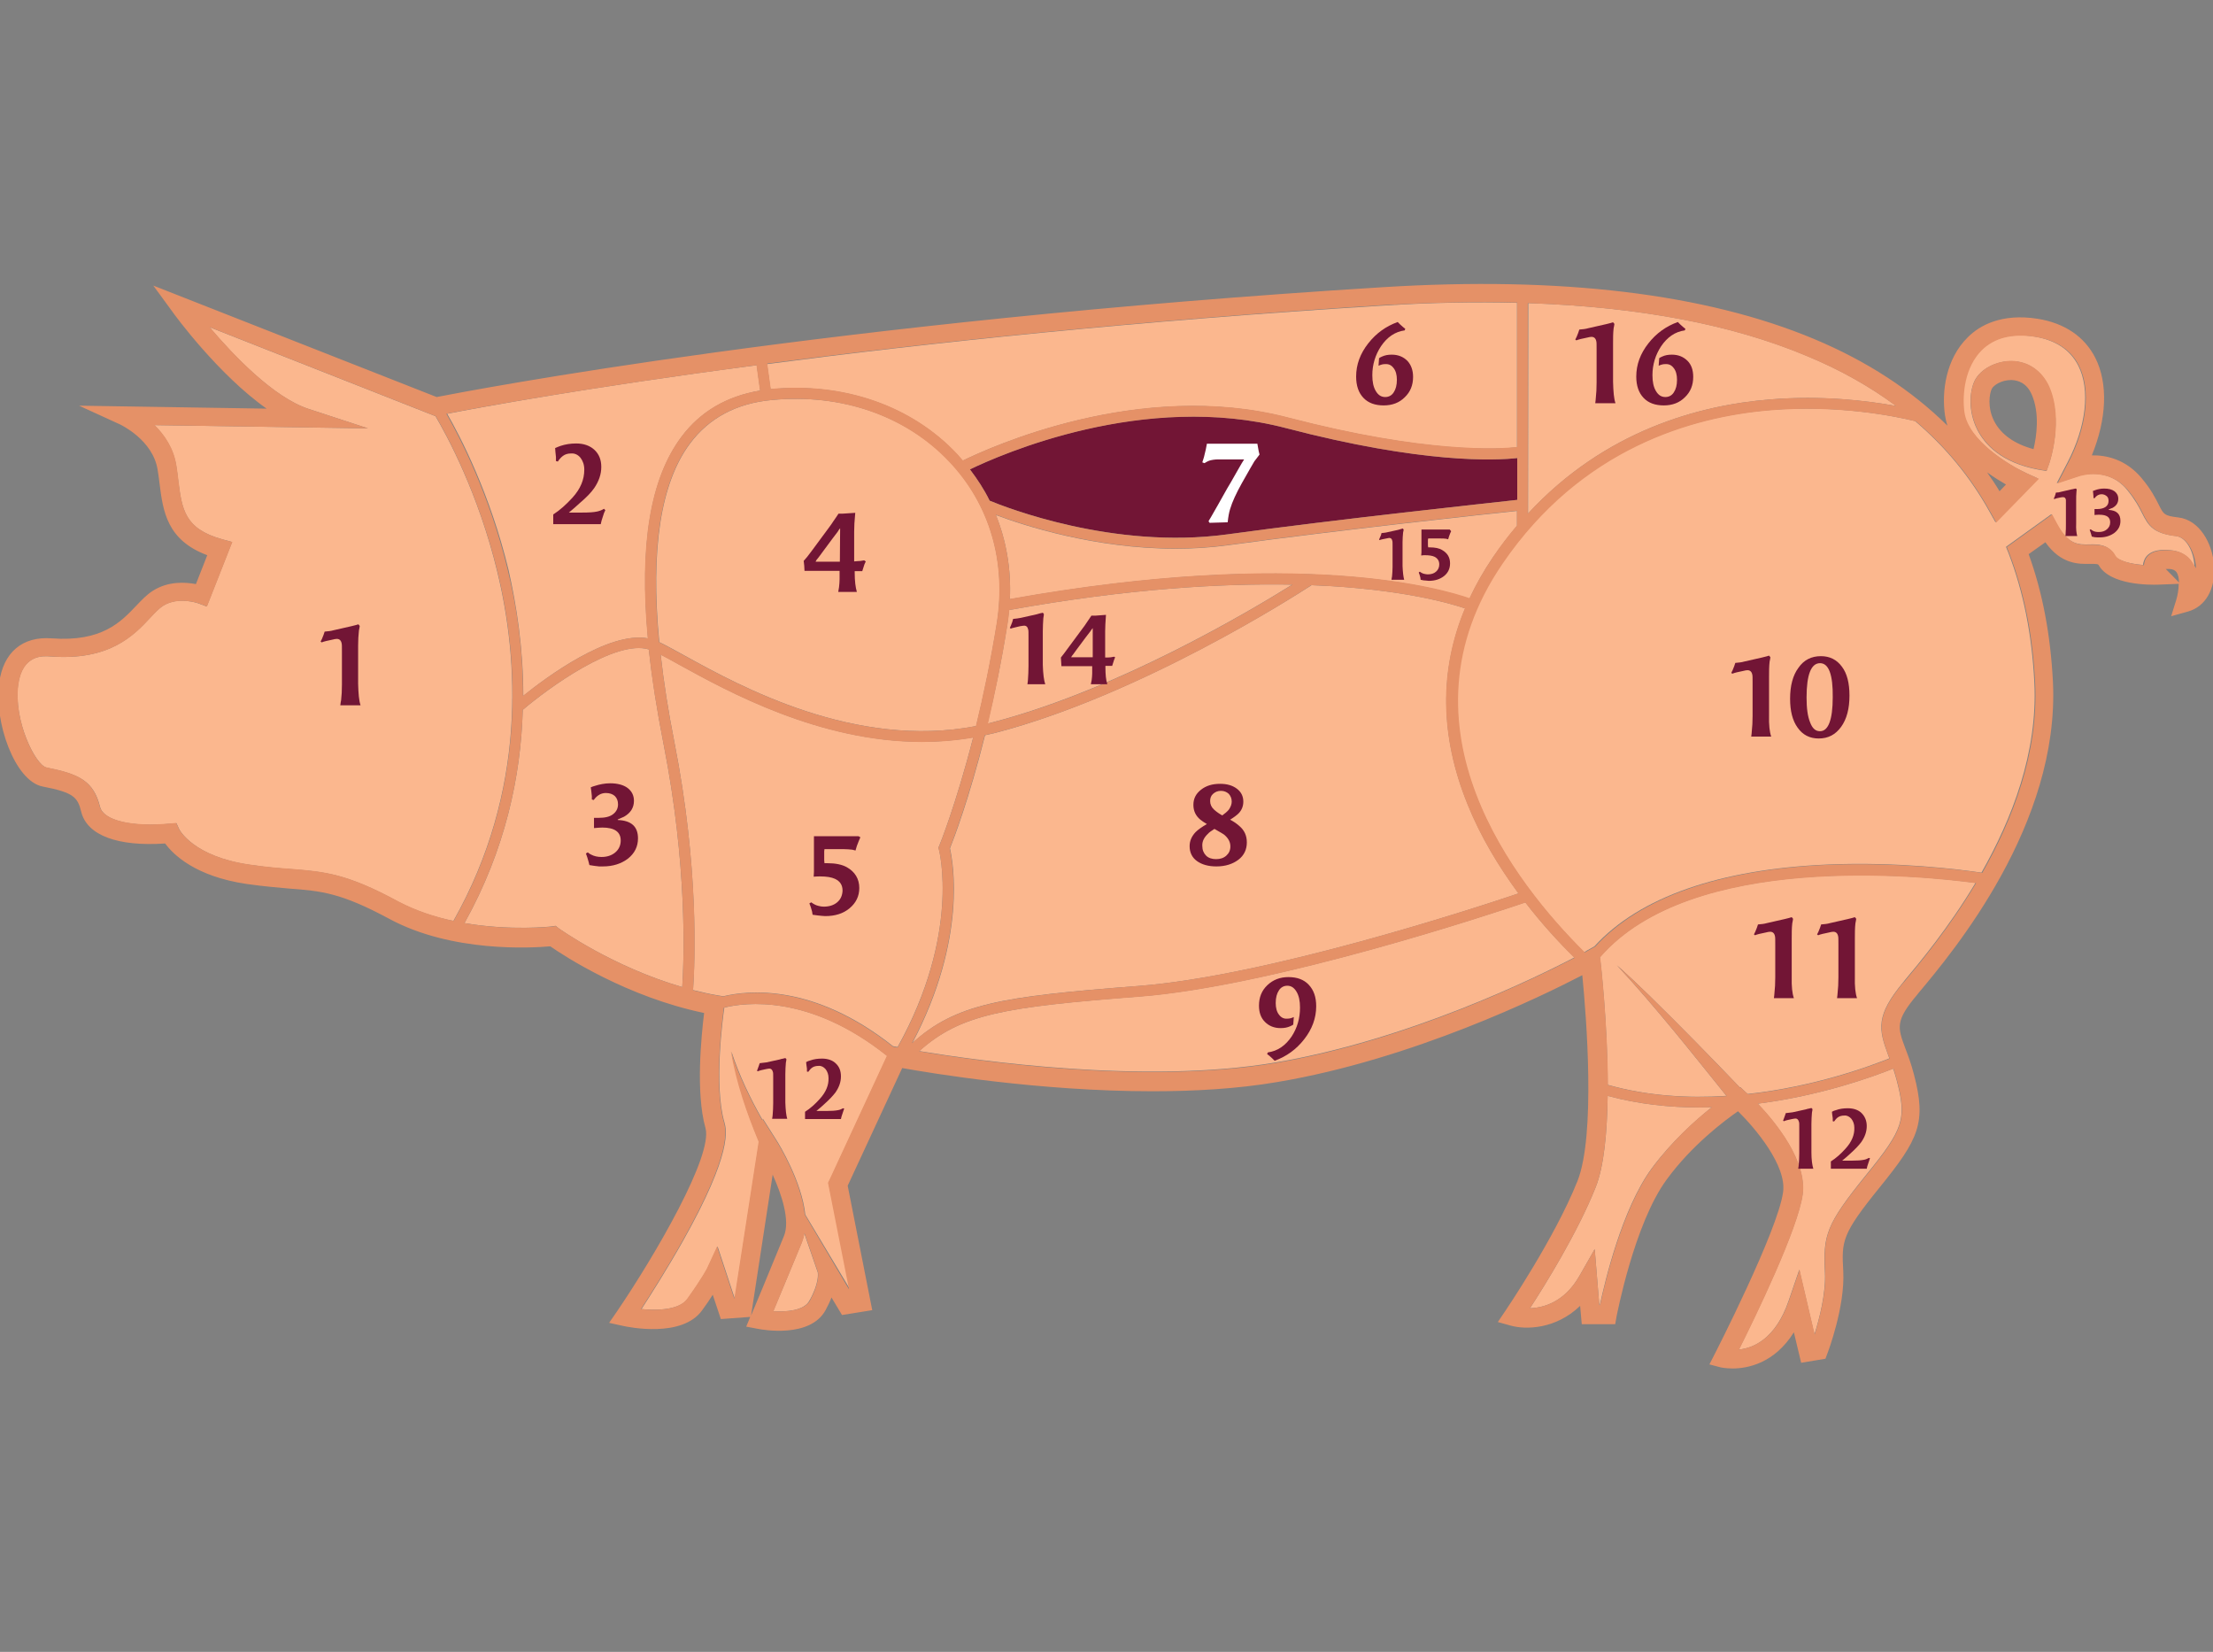 <?xml version="1.0" encoding="utf-8"?>
<!-- Generator: Adobe Illustrator 27.3.1, SVG Export Plug-In . SVG Version: 6.00 Build 0)  -->
<svg version="1.1" id="Capa_1" xmlns="http://www.w3.org/2000/svg" xmlns:xlink="http://www.w3.org/1999/xlink" x="0px" y="0px"
	 viewBox="0 0 820 612" style="enable-background:new 0 0 820 612;" xml:space="preserve">
<rect x="0" y="0" width="820" height="612" fill="#808080" stroke="none"/>
<style type="text/css">
	.st0{fill:none;}
	.st1{fill:#FBB78E;}
	.st2{fill:#721535;}
	.st3{fill:#E59167;}
	.st4{fill:#FFFFFF;}
</style>
<path class="st0" d="M745.4,140.7c-0.1,0-0.1,0-0.2,0c-3.5,0-6.5,2-7.2,3.3c-0.8,1.6-1.7,6.7,0.9,11.9c2.5,5,7.5,8.5,14.6,10.4
	c1.1-4.5,2.4-13.3-0.7-20.3C750.9,141.7,747.7,140.8,745.4,140.7z"/>
<path class="st0" d="M286.4,435.2l-8,52.2c0.3-0.8,7.3-17.6,12.2-29.5C292.9,452.1,289.8,442.6,286.4,435.2z"/>
<path class="st0" d="M740.9,182l2.5-2.6c-2-1.1-4.5-2.6-7-4.5C738,177.3,739.5,179.6,740.9,182z"/>
<path class="st0" d="M803.8,210.8c-0.5,0-0.9,0-1.3,0l4.9,5c0-1.5-0.3-2.8-0.9-3.8C806.1,211.6,805.5,210.9,803.8,210.8z"/>
<path class="st1" d="M207,343.9c0.2,0.2,20,14.3,45.8,21.8c0.7-11.1,1.9-45.2-6.9-89.9c-2.5-12.7-4.3-24.4-5.5-35.2
	c-12.4-3.8-37.2,14.3-46.7,22.4c-0.7,24.5-6.4,51.7-21.6,79c17.1,2.9,32.1,1.3,32.4,1.2l1.4-0.2L207,343.9z"/>
<path class="st1" d="M307,438.2l0.5-1c0,0,11.6-25,21.3-46c-28.8-23-52.7-19.8-60.4-17.9c-0.6,3.9-3.9,28.9,0,42.4
	c0.8,2.8,3.2,11.1-15.3,44c-5.8,10.3-11.9,19.9-15.4,25.3c5.9,0.6,14.1,0.3,17.1-3.8c5.9-8.3,7.4-11.4,7.4-11.4l3.7-8l6.4,19.4
	l9-58.2c-4.5-10.8-8.3-22-10.3-33.5c2.9,8.9,7,17.4,11.6,25.5l0.1-0.5l5,7.9c1.2,1.9,9.4,15.4,10.7,27.6l16.6,27.7L307,438.2z"/>
<path class="st1" d="M421.7,365.3c48.3-3.7,125.9-29.2,141-34.3c-7.2-9.8-14-20.9-18.9-33.1c-10.2-25.2-10.5-49.5-0.9-72.5
	c-5.7-1.9-24-7.3-56.9-8.6c-6.2,4-63.5,40.7-117.1,54.7c-1.3,0.3-2.6,0.6-3.9,0.9c-5.9,23.6-11.7,38.7-13,41.9
	c1.1,4.8,6.5,33.3-13.9,72.1C354.2,371.9,370.6,369.2,421.7,365.3z"/>
<path class="st1" d="M592.8,354.6l0.1,0.6c0.2,1.5,2.8,24.1,2.8,46.7c14.8,4.2,29.9,5,44,4.1c-13.2-16.4-26.3-33-40.6-48.4
	c4.2,3.7,8.3,7.6,12.3,11.5c11.3,11.1,22.4,22.4,33.3,33.8l0.2-0.1l1.9,1.8c0.1,0.1,0.4,0.3,0.8,0.7c24.7-2.7,45-10.2,52.5-13.2
	c-0.2-0.4-0.3-0.8-0.5-1.3c-3.5-9.5-4.7-14.5,5.7-27l0.3-0.4c5.6-6.7,16.4-19.6,26.4-36.3C711.7,324.3,626.6,315.5,592.8,354.6z"/>
<path class="st1" d="M168,341.2c27.4-48.5,24.1-96.9,16.3-129.2c-7-29.2-18.8-50.8-23-57.9h-0.2l-83.5-32.9
	c8.9,10.5,23.8,26.1,36.7,30.3l22,7.2l-79.1-1.2c3.6,3.6,7.1,8.6,8.1,15.1c0.3,1.8,0.5,3.6,0.7,5.2c1.4,10.9,2.3,18.1,16.3,22l3.7,1
	l-9.4,23.9l-3.2-1.2c-0.1,0-7.4-2.7-13.1,1c-1.4,0.9-2.9,2.5-4.7,4.4c-6,6.4-15,16-37,14.3C16,243,8.2,242.4,6.7,253.7
	C5,267,13.1,283.5,17.3,284.4c12,2.4,17.4,4.9,19.8,14.6c1.3,5,11.6,7.5,25.8,6.2l2.5-0.2l1,2.2c0.2,0.4,5.3,10.2,26.2,13.2
	c6.1,0.9,10.9,1.3,15.2,1.6c12.4,1,20.6,1.6,39.8,12.1C154.1,337.5,161.1,339.8,168,341.2z"/>
<path class="st1" d="M634.3,410.2c-1.5,0-3,0.1-4.5,0.1c-11.1,0-22.7-1.2-34.1-4.3c-0.2,13.3-1.3,26.1-4.5,34
	c-6.6,16.5-18.5,35.8-24.3,44.7c5.1-0.2,12.9-2.3,18.4-12.1l5.6-9.8l1.7,20.7h0.2c1.9-8.8,8.2-35.6,19.2-50.6
	C619.4,422.9,628.1,415.2,634.3,410.2z"/>
<path class="st1" d="M303,471.4l-5-14.5c-0.2,1.3-0.6,2.5-1,3.6c-3.5,8.5-8,19.4-10.5,25.3c4.8,0.3,11.4-0.2,13.4-3.9
	C303.5,475.6,303.1,471.9,303,471.4z"/>
<path class="st1" d="M565.2,334.3c-11.5,3.9-92.9,31-143.2,34.9c-50,3.9-66,6.5-81.4,20.2c21.2,3.5,83.3,12.4,131.6,4.3
	c49.5-8.3,96.9-31.5,111.2-39C577.6,349.1,571.3,342.2,565.2,334.3z"/>
<path class="st1" d="M566.2,190.3c28.4-30.8,63.5-40.2,89.6-42.3c19.4-1.6,36.2,0.5,46.8,2.4c-9.7-7.2-20.7-13.4-33-18.5
	c-27.8-11.7-62.4-18.2-103.3-19.6L566.2,190.3L566.2,190.3z"/>
<path class="st1" d="M193.9,257.8c8.5-6.9,31.6-24,46.2-21.3c-3.2-34.6,0.9-59.2,12.4-74.6c7-9.4,16.8-15.1,29.2-17.2l-1.3-9.4
	c-63.3,8.3-103.4,15.8-114.7,18c4.8,8.3,15.9,29.6,22.7,57.7C191.4,224.2,193.9,240.2,193.9,257.8z"/>
<path class="st1" d="M347.9,314.7l-0.2-0.7l0.3-0.6c0.1-0.2,6.2-15.2,12.6-40.2c-6.4,1.1-12.8,1.6-19,1.6c-38,0-71.8-18.6-89.8-28.5
	c-2.7-1.5-5-2.8-7-3.8c1.1,10,2.8,20.9,5.1,32.5c9.1,46.2,7.6,81.3,6.9,91.8c2.9,0.7,5.8,1.4,8.8,1.9l2.4,0.4
	c9.1-2.2,33.4-4.9,62.9,18.5l1.7,0.3C356,345.9,348,315.1,347.9,314.7z"/>
<path class="st2" d="M562.2,169.7c-7.8,0.9-34.9,2.2-85.7-11.1c-52.5-13.8-105.8,9.8-117.1,15.3c2.8,3.7,5.3,7.5,7.3,11.6
	c5.8,2.4,45.8,18.2,87.9,12.5c41.6-5.7,97-11.6,107.6-12.8L562.2,169.7L562.2,169.7z"/>
<path class="st1" d="M367.8,267.6c46.1-12,95-41,111-51c-26.4-0.5-61.1,1.5-104.9,9.4c-0.2,1.8-0.4,3.7-0.7,5.6
	c-2.1,13.5-4.7,25.8-7.3,36.5C366.6,267.9,367.2,267.8,367.8,267.6z"/>
<path class="st1" d="M553.2,206.5c2.9-4.2,5.9-8.1,8.9-11.7v-5.5c-11.5,1.2-66,7.1-107,12.7c-6.6,0.9-13.1,1.3-19.4,1.3
	c-30,0-56.4-8.6-66.7-12.5c3.9,9.6,5.7,20.2,5.2,31.2c108.1-19.3,160.1-3.8,170.3-0.1C546.9,216.6,549.8,211.5,553.2,206.5z"/>
<path class="st1" d="M286,148.2c-13.1,1.2-23.3,6.7-30.3,16.1c-10.9,14.6-14.7,39.3-11.4,73.6c2.5,1.2,5.6,2.9,9.4,5
	c20.8,11.5,63.2,34.7,108,26.1c2.7-11.1,5.4-23.9,7.7-38.1c3.6-22.7-2.6-44-17.5-59.9C335.8,154,311.8,145.7,286,148.2z"/>
<path class="st1" d="M285.5,144.2C285.6,144.2,285.6,144.2,285.5,144.2c27.1-2.6,52.3,6.2,69.1,24.1c0.7,0.8,1.4,1.6,2.1,2.4
	c9.6-4.7,65.5-30.4,120.7-15.9c51,13.3,78.1,11.7,84.7,10.9v-53.5c-15.5-0.4-31.9-0.1-49.2,1c-92.6,5.7-170.2,14-228.7,21.7
	L285.5,144.2z"/>
<path class="st1" d="M806.3,198.6c-8.4-1-10.2-3.7-12.6-8.5c-1.1-2.2-2.5-4.9-5.5-8.6c-7.1-8.7-17.4-5.4-17.9-5.2l-8.2,2.7l4-7.7
	c6.9-13.2,8.5-26.9,4-35.8c-3-5.9-8.4-9.5-16.2-10.8c-8.5-1.4-15.1,0.3-19.8,4.9c-6.3,6.2-7.4,16.3-6.5,23
	c1.5,10.7,17.1,19.9,23,22.6l4.6,2.1l-15.8,16.2l-2.3-4.1c-7-12.6-16.2-23.8-27.5-33.4c-8.2-2-29-6.1-53.7-4.1
	c-29.3,2.4-70.3,14.2-99.4,56.8c-41.3,60.5,4.9,118.8,30.5,144.1c0.4-0.2,0.6-0.3,0.6-0.4l3.2-1.8c16.6-18.2,46.3-28.6,86.4-30.3
	c25.9-1.1,49,1.8,57,3c11.3-19.9,20.9-44.5,19.6-70.4c-0.9-17.8-4-33.4-9.5-47.8l-1-2.5l16.8-12.1l1.9,3.5c4.2,7.8,8.1,7.8,12.2,7.7
	c3-0.1,7.1-0.1,9.4,4.1c1.1,2,5.8,3.1,10.5,3.5c0-0.7,0.2-1.3,0.5-2c1.8-4,7.5-3.7,9.3-3.5c4.4,0.3,6.8,2.4,8,4.2
	c0.5,0.7,0.9,1.5,1.2,2.3c0-0.1,0-0.3,0-0.4C813,204.8,810.3,199.1,806.3,198.6z M759.3,171.7l-1,2.8l-3-0.5
	c-13.9-2.6-20-9.5-22.7-14.9c-3.4-6.8-2.8-14.2-0.9-18.1c2.2-4.3,7.9-7.3,13.8-7.2c6,0.1,11,3.6,13.6,9.5
	C764.7,155.7,759.5,171,759.3,171.7z"/>
<path class="st1" d="M702.7,399.9c-0.4-1.4-0.8-2.8-1.2-4c-7.5,3-26.7,10-50.2,13c6.6,7,18.3,21.3,16.6,33.7
	c-1.8,12.8-17.5,45.1-23.6,57.4c5.2-0.5,13.6-3.8,18.5-18.2l3.9-11.4l5.6,24c1.8-5.6,4.3-15.3,3.9-23c-0.7-13.8,0.4-17.7,15.1-35.9
	C705.4,418.2,706.6,414.6,702.7,399.9z"/>
<path class="st3" d="M745.6,133.7c-5.9-0.1-11.6,2.9-13.8,7.2c-2,3.9-2.5,11.3,0.9,18.1c2.7,5.4,8.8,12.3,22.7,14.9l3,0.5l1-2.8
	c0.2-0.6,5.4-16-0.1-28.5C756.6,137.3,751.6,133.9,745.6,133.7z M753.5,166.4c-7.1-1.9-12.1-5.5-14.6-10.4
	c-2.6-5.1-1.7-10.2-0.9-11.9c0.7-1.4,3.6-3.3,7.2-3.3c0.1,0,0.1,0,0.2,0c2.3,0.1,5.5,1,7.4,5.3C755.9,153.1,754.6,161.8,753.5,166.4
	z"/>
<path class="st3" d="M820.4,209.5c-0.6-8.2-5.4-16.9-13.3-17.8c-5.1-0.6-5.4-1.1-7.2-4.7c-1.2-2.4-2.8-5.6-6.3-9.8
	c-5.9-7.1-13.2-8.6-18.5-8.5c5.5-13.4,6.1-26.6,1.3-36.1c-4-7.9-11.4-12.9-21.4-14.5c-13.4-2.1-21.5,2.5-25.8,6.8
	c-8.2,8-9.8,20.2-8.5,29c0.2,1.3,0.5,2.6,0.9,3.8c-13.3-13.1-29.8-23.9-49.4-32.1c-40.1-16.8-93.9-23.3-159.7-19.2
	c-205.6,12.7-337.8,38.2-350.7,40.7l-105-41.3l7.1,9.7c0.8,1.2,17.1,23.4,34.9,35.9l-69.5-1.1l15.3,7c0.1,0.1,12,5.6,13.8,16.7
	c0.3,1.7,0.5,3.4,0.7,5c1.3,10.4,2.7,21.1,17.7,26.7l-4.2,10.7c-3.8-0.7-10.2-1.2-16,2.5c-2.2,1.4-4.1,3.4-6.1,5.5
	c-5.7,6-12.7,13.5-31.4,12.1C8.3,235.7,1.2,241.7-0.3,253c-2,14.4,5.8,36.4,16.1,38.4c11.4,2.2,13,3.9,14.3,9.4
	c2.2,8.7,13.5,12.9,31.1,11.7c2.9,4,11.1,12.2,30.2,15c6.3,0.9,11.3,1.3,15.7,1.7c11.9,0.9,19.1,1.5,37.1,11.2
	c23.3,12.6,52.9,10.8,59.7,10.2c5.3,3.7,28.5,18.8,57,24.7c-1,8.2-3.2,29.5,0.5,42.6c2.9,10.2-18.6,47.1-32.8,68l-2.9,4.2l5,1.1
	c2.2,0.5,22.1,4.6,29.5-5.8c1.6-2.2,2.9-4.1,3.9-5.7l3,9l10.9-0.8l-1.5,3.6l4.2,0.8c2,0.4,19.5,3.5,25.2-6.9
	c0.9-1.7,1.7-3.3,2.2-4.7l3.9,6.5l11.2-1.8l-9.1-46.1c2.2-4.8,11.8-25.4,20.2-43.6c10.6,1.9,50.8,8.6,92.7,8.6
	c15.6,0,31.5-0.9,46.2-3.4c50.2-8.4,98.3-31.9,113.1-39.6c1.5,15.1,5,59.3-1.8,76.3c-8.4,21.1-26.6,47.9-26.8,48.2l-2.7,4l4.7,1.3
	c5.6,1.6,16.8,1.4,25.8-7.3l0.6,6.8h12.4l0.5-2.9c0.1-0.3,6.5-34.2,18.5-50.6c9.4-12.9,21.6-22,26.5-25.4c6.5,6.4,18.1,20.2,16.7,30
	c-2,14.4-25.1,59.5-25.3,59.9l-2,3.9l4.2,1.1c0.1,0,1.8,0.4,4.4,0.4c5.6,0,15.5-1.9,22.7-13.4l2.7,11.3l9-1.5l0.7-1.9
	c0.3-0.7,6.6-17.5,5.9-30.5c-0.6-11.2-0.7-13.6,13.5-31.1c14.5-17.9,17.4-23.9,12.7-41.8c-1-3.9-2.2-7.1-3.2-9.7
	c-2.9-7.8-3.8-10.2,4.5-20l0.3-0.4c13-15.5,52.4-62.6,49.9-115.3c-0.9-17.5-3.8-33-9-47.4l6.2-4.4c5.8,8.2,12.4,8.1,16.5,8
	c2.7,0,3,0.1,3.2,0.4c4.2,7.6,19.2,7.4,22.2,7.3l7.5-0.3c0,2.2-0.5,4.6-0.9,5.9l-1.9,6.1l6.1-1.7C817.3,224.8,821,218.1,820.4,209.5
	z M812.2,208.1c-1.2-1.8-3.6-4-8-4.2c-1.9-0.1-7.5-0.5-9.3,3.5c-0.3,0.7-0.4,1.3-0.5,2c-4.7-0.4-9.4-1.6-10.5-3.5
	c-2.3-4.2-6.4-4.1-9.4-4.1c-4.1,0.1-8,0.2-12.2-7.7l-1.9-3.5l-16.8,12.1l1,2.5c5.5,14.4,8.6,30,9.5,47.8
	c1.3,25.9-8.3,50.5-19.6,70.4c-8-1.2-31.1-4-57-3c-40.1,1.7-69.8,12.1-86.4,30.3l-3.2,1.8c0,0-0.3,0.1-0.6,0.4
	c-25.6-25.3-71.9-83.6-30.5-144.1c29.1-42.6,70.1-54.4,99.4-56.8c24.8-2,45.6,2.1,53.7,4.1c11.3,9.6,20.5,20.8,27.5,33.4l2.3,4.1
	l15.8-16.2l-4.6-2.1c-5.9-2.7-21.5-11.9-23-22.6c-0.9-6.7,0.2-16.8,6.5-23c4.7-4.6,11.3-6.2,19.8-4.9c7.8,1.2,13.3,4.9,16.2,10.8
	c4.4,8.8,2.9,22.5-4,35.8l-4,7.7l8.2-2.7c0.4-0.1,10.7-3.4,17.9,5.2c3,3.6,4.4,6.4,5.5,8.6c2.4,4.8,4.2,7.5,12.6,8.5
	c3.9,0.5,6.7,6.1,7.1,11.4c0,0.1,0,0.3,0,0.4C813.1,209.6,812.7,208.8,812.2,208.1z M676.3,471.4c0.4,7.7-2.2,17.4-3.9,23l-5.6-24
	l-3.9,11.4c-4.9,14.3-13.3,17.6-18.5,18.2c6.2-12.3,21.8-44.6,23.6-57.4c1.7-12.4-9.9-26.7-16.6-33.7c23.5-3,42.7-10,50.2-13
	c0.4,1.2,0.8,2.5,1.2,4c3.9,14.7,2.7,18.4-11.3,35.6C676.6,453.7,675.6,457.6,676.3,471.4z M705.4,363.9c-10.4,12.4-9.2,17.5-5.7,27
	c0.2,0.4,0.3,0.8,0.5,1.3c-7.5,3-27.8,10.5-52.5,13.2c-0.4-0.4-0.7-0.7-0.8-0.7l-1.9-1.8l-0.2,0.1c-11-11.4-22-22.8-33.3-33.8
	c-4-3.9-8.1-7.8-12.3-11.5c14.3,15.4,27.4,32,40.6,48.4c-14.1,0.9-29.2,0-44-4.1c-0.1-22.5-2.6-45.1-2.8-46.7l-0.1-0.6
	c33.8-39.1,118.8-30.2,139.3-27.5c-10,16.7-20.8,29.6-26.4,36.3L705.4,363.9z M592.6,483.5l-1.7-20.7l-5.6,9.8
	c-5.6,9.8-13.3,11.9-18.4,12.1c5.8-8.9,17.7-28.1,24.3-44.7c3.2-8,4.3-20.8,4.5-34c11.4,3.1,22.9,4.3,34.1,4.3c1.5,0,3,0,4.5-0.1
	c-6.3,4.9-14.9,12.7-22.2,22.7c-10.9,15-17.3,41.8-19.2,50.6L592.6,483.5L592.6,483.5z M340.6,389.5c15.4-13.8,31.4-16.4,81.4-20.2
	c50.3-3.9,131.7-31,143.2-34.9c6.1,7.9,12.4,14.8,18.2,20.5c-14.3,7.4-61.7,30.7-111.2,39C423.9,401.9,361.8,393.1,340.6,389.5z
	 M286.6,485.8c2.4-5.9,7-16.8,10.5-25.3c0.5-1.2,0.8-2.4,1-3.6l5,14.5c0.1,0.5,0.5,4.1-3,10.5C298,485.6,291.4,486.1,286.6,485.8z
	 M298.2,450c-1.3-12.3-9.5-25.7-10.7-27.6l-5-7.9l-0.1,0.5c-4.6-8.2-8.7-16.6-11.6-25.5c2,11.6,5.8,22.7,10.3,33.5l-9,58.2
	l-6.4-19.4l-3.7,8c0,0-1.5,3.2-7.4,11.4c-3,4.2-11.2,4.4-17.1,3.8c3.5-5.4,9.6-15,15.4-25.3c18.5-32.9,16.1-41.2,15.3-44
	c-3.8-13.6-0.5-38.5,0-42.4c7.7-1.9,31.6-5.1,60.4,17.9c-9.7,21-21.3,46-21.3,46l-0.5,1l7.8,39.5L298.2,450z M172.1,342
	c15.2-27.3,20.9-54.6,21.6-79c9.5-8.1,34.3-26.1,46.7-22.4c1.1,10.8,3,22.5,5.5,35.2c8.8,44.7,7.6,78.8,6.9,89.9
	c-25.9-7.5-45.6-21.7-45.8-21.8l-1.1-0.8l-1.4,0.2C204.3,343.3,189.3,345,172.1,342z M92.5,320.3c-20.9-3-26-12.8-26.2-13.2l-1-2.2
	l-2.5,0.2c-14.1,1.3-24.5-1.2-25.8-6.2c-2.4-9.7-7.8-12.2-19.8-14.6C13.1,283.5,5,267,6.8,253.7c1.5-11.3,9.4-10.7,11.9-10.5
	c22,1.7,31.1-7.9,37-14.3c1.8-1.9,3.3-3.5,4.7-4.4c5.8-3.6,13-1,13.1-1l3.2,1.2l9.4-23.9l-3.7-1c-14-3.9-15-11.1-16.3-22
	c-0.2-1.7-0.4-3.4-0.7-5.2c-1-6.6-4.5-11.6-8.1-15.1l79.1,1.2l-22-7.2c-12.9-4.2-27.8-19.8-36.7-30.3l83.5,32.9h0.2
	c4.2,7.1,15.9,28.7,23,57.9c7.8,32.3,11.1,80.7-16.3,129.2c-6.9-1.5-13.9-3.8-20.4-7.2c-19.2-10.4-27.4-11.1-39.8-12.1
	C103.5,321.6,98.6,321.2,92.5,320.3z M562.2,112.1v53.5c-6.6,0.7-33.7,2.4-84.7-10.9c-55.2-14.5-111.1,11.2-120.7,15.9
	c-0.7-0.8-1.4-1.6-2.1-2.4c-16.8-17.9-42-26.7-69.1-24.1l0,0l-1.3-9.4c58.5-7.6,136.2-15.9,228.7-21.7
	C530.3,112.1,546.7,111.7,562.2,112.1z M702.5,150.4c-10.6-2-27.4-4-46.8-2.4c-26.1,2.1-61.1,11.5-89.6,42.3v-78
	c40.9,1.4,75.5,7.9,103.3,19.6C681.8,137,692.8,143.2,702.5,150.4z M351.9,314.3c1.3-3.2,7.1-18.4,13-41.9c1.3-0.3,2.6-0.6,3.9-0.9
	c53.7-13.9,111-50.6,117.1-54.7c32.9,1.3,51.2,6.7,56.9,8.6c-9.6,22.9-9.3,47.2,0.9,72.5c4.9,12.2,11.7,23.3,18.9,33.1
	c-15.1,5.1-92.7,30.6-141,34.3c-51.1,4-67.5,6.7-83.7,21.2C358.4,347.6,353,319.2,351.9,314.3z M369.3,230.9
	c-2.3,14.2-5,27-7.7,38.1c-44.8,8.6-87.1-14.6-108-26.1c-3.8-2.1-7-3.8-9.4-5c-3.3-34.3,0.5-59,11.4-73.6c7-9.4,17.3-14.9,30.3-16.1
	c25.8-2.5,49.8,5.9,65.8,22.9C366.7,186.9,372.9,208.2,369.3,230.9z M373.3,231.6c0.3-1.9,0.5-3.7,0.7-5.6
	c43.8-7.9,78.5-9.9,104.9-9.4c-16.1,10-64.9,39.1-111,51c-0.6,0.2-1.2,0.3-1.8,0.4C368.6,257.3,371.1,245.1,373.3,231.6z
	 M374.2,221.9c0.5-11-1.3-21.5-5.2-31.2c10.4,3.9,36.7,12.5,66.7,12.5c6.3,0,12.8-0.4,19.4-1.3c41-5.6,95.5-11.5,107-12.7v5.5
	c-3.1,3.6-6.1,7.5-8.9,11.7c-3.4,5-6.3,10.1-8.7,15.2C534.3,218.1,482.3,202.6,374.2,221.9z M454.6,198
	c-42.1,5.7-82.1-10.1-87.9-12.5c-2-4.1-4.5-7.9-7.3-11.6c11.2-5.4,64.5-29,117.1-15.3c50.8,13.3,77.9,12,85.7,11.1v15.5
	C551.6,186.4,496.2,192.3,454.6,198z M280.3,135.3l1.3,9.4c-12.4,2-22.2,7.8-29.2,17.2c-11.5,15.4-15.6,39.9-12.4,74.6
	c-14.6-2.7-37.6,14.5-46.2,21.3c0-17.6-2.4-33.5-5.7-46.8c-6.8-28.1-17.9-49.3-22.7-57.7C176.8,151.1,216.9,143.7,280.3,135.3z
	 M268,369.2l-2.4-0.4c-3-0.5-5.9-1.2-8.8-1.9c0.8-10.5,2.2-45.6-6.9-91.8c-2.3-11.6-4-22.4-5.1-32.5c2,1,4.3,2.3,7,3.8
	c18,9.9,51.8,28.5,89.8,28.5c6.2,0,12.6-0.5,19-1.6c-6.4,25-12.5,39.9-12.6,40.2l-0.3,0.6l0.2,0.7c0.1,0.3,8.1,31.2-15.3,73.3
	l-1.7-0.3C301.3,364.3,277,367,268,369.2z M740.9,182c-1.4-2.4-3-4.7-4.6-7c2.6,1.9,5.1,3.4,7,4.5L740.9,182z M278.3,487.4l8-52.2
	c3.4,7.5,6.5,17,4.2,22.7C285.6,469.8,278.7,486.6,278.3,487.4z M802.5,210.8c0.4,0,0.8,0,1.3,0c1.7,0.1,2.3,0.7,2.7,1.2
	c0.6,0.9,0.9,2.3,0.9,3.8L802.5,210.8z"/>
<g>
	<g>
		<path class="st2" d="M133.6,261.3h-2H128h-1.9c0.1-0.9,0.2-1.5,0.3-1.9c0.2-1.7,0.3-3.6,0.3-5.8v-12.3c0-1.6,0-2.6-0.1-2.9
			c-0.2-1.1-0.8-1.7-1.8-1.7c-0.4,0-0.9,0.1-1.7,0.3l-2.3,0.5c-0.7,0.2-1.2,0.3-1.6,0.5l-0.4-0.3l0.5-1l0.6-1.5l0.4-1.2
			c1.2-0.1,2.3-0.2,3.3-0.5l6.6-1.5c0.3-0.1,0.9-0.2,1.6-0.4c0.2-0.1,0.5-0.1,1-0.3l0.5,0.6c-0.1,0.4-0.1,1-0.3,1.7
			c-0.2,1.8-0.3,3.6-0.3,5.6v14.1C132.8,256.9,133,259.6,133.6,261.3z"/>
	</g>
</g>
<g>
	<g>
		<path class="st2" d="M224.3,189l-0.5,1.1l-0.9,2.8l-0.3,1.3c-0.4,0-0.9,0-1.5,0c-0.2,0-1,0-2.3,0H205v-2.6v-1
			c2.5-1.6,4.8-3.7,7.1-6.2c3-3.3,4.4-6.7,4.4-10.4c0-1.8-0.5-3.2-1.4-4.4c-0.9-1.1-2.1-1.7-3.5-1.6c-1.2,0-2.2,0.3-3,0.9
			s-1.4,1.3-1.9,2.1l-0.7-0.2v-1.5l-0.2-1.9l-0.1-1.4c0.7-0.3,1.4-0.6,2-0.8c1.8-0.6,3.7-0.9,5.8-0.9c2.8,0,5.1,0.8,6.8,2.4
			s2.5,3.7,2.5,6.3c0,2.7-0.9,5.3-2.6,7.8c-1.1,1.6-2.9,3.5-5.4,5.6c-1.1,1-2.4,2.2-4,3.5h5c2.3,0,4.2-0.1,5.5-0.4
			c0.9-0.2,1.7-0.5,2.5-1L224.3,189z"/>
	</g>
</g>
<g>
	<g>
		<path class="st2" d="M236.4,310.6c0,3-1.2,5.5-3.7,7.5c-2.5,1.9-5.6,2.9-9.3,2.9c-0.5,0-1,0-1.4,0c-1.2-0.1-2.4-0.3-3.6-0.5
			l-0.3-1.2l-0.5-1.7l-0.5-1.4l0.7-0.4c0.5,0.4,0.9,0.7,1.2,0.8c1.1,0.6,2.4,0.9,3.9,0.9c2.1,0,3.8-0.6,5.1-1.7s2-2.6,2-4.4
			c0-3.2-2.3-4.8-6.8-4.8c-0.9,0-1.9,0.1-3.1,0.2v-1.2v-1.5V303c0.6,0,1.2,0,1.8,0c2.3,0,4-0.4,5.2-1.3s1.9-2.1,1.9-3.7
			c0-1.3-0.4-2.3-1.2-3.1c-0.8-0.7-1.9-1.1-3.3-1.1c-1.8,0-3.3,0.9-4.5,2.6l-0.7-0.2V295l-0.2-1.9l-0.2-1.4c0.6-0.3,1.1-0.4,1.4-0.5
			c1.8-0.6,3.8-1,5.8-1c2.7,0,4.9,0.6,6.4,1.7c1.6,1.2,2.4,2.8,2.4,4.8c0,2.5-1.2,4.5-3.7,5.9c-0.3,0.1-1,0.4-2.3,1v0.2
			C233.9,304,236.4,306.2,236.4,310.6z"/>
	</g>
</g>
<g>
	<g>
		<path class="st2" d="M320.8,208l-0.5,1.1l-0.8,2.5c-0.6,0-1.2,0-1.8,0h-1v0.6c0,3.1,0.3,5.4,0.8,7.1h-1.7h-3.4h-1.8
			c0.1-0.7,0.2-1.3,0.3-1.8c0.1-1,0.2-2,0.2-2.9v-3.1h-13l-0.1-1.9l-0.2-1.8l1.3-1.5l1.6-2.1l6.5-8.8c0.6-0.8,1.1-1.5,1.6-2.3
			c0.7-1,1.4-2,1.9-2.8h1.6l4.6-0.3c-0.3,3-0.4,5.3-0.4,7v11l1.1-0.1c0.8,0,1.6-0.1,2.6-0.3L320.8,208z M311.3,195.7
			c-0.4,0.5-0.7,0.9-0.9,1.3c-0.1,0.1-0.7,0.9-1.9,2.5l-4,5.4c-0.4,0.6-0.9,1.2-1.5,2c-0.3,0.3-0.6,0.7-0.8,1.2h1.5
			c0.1,0,0.9,0,2.1,0h5.4L311.3,195.7z"/>
	</g>
</g>
<g>
	<g>
		<path class="st2" d="M318.8,310.2l-0.6,1.4l-0.7,1.8l-0.5,1.7c-0.4-0.1-0.8-0.2-1.2-0.3c-1-0.1-2-0.2-3.1-0.2h-7.2l-0.1,0.8v2v1.3
			l0.1,1.1c0.6,0,0.9,0,1,0c3.1,0,5.5,0.5,7.3,1.5c3,1.7,4.6,4.3,4.6,7.7c0,3-1.2,5.5-3.6,7.5s-5.4,2.9-9,2.9c0.1,0-0.4,0-1.4-0.1
			s-2.1-0.2-3.3-0.4l-0.2-1.2l-0.5-1.7l-0.3-0.8l-0.2-0.5l0.7-0.4c0.8,0.6,1.7,1.1,2.6,1.3c0.7,0.2,1.4,0.3,2,0.3c2,0,3.7-0.5,5-1.6
			s1.9-2.5,2-4.3c0-2.1-0.9-3.5-2.8-4.4c-1.3-0.6-3.1-0.9-5.5-0.9c-0.6,0-1.4,0-2.4,0.1l0.1-1.8v-2v-7.4c0-0.1,0-0.7,0-1.8
			c0-0.5,0-1.2,0-2h3.3h9.2c0.1,0,0.5,0,1.2,0s1.1,0,1.2,0s0.4,0,0.8,0c0.5,0,0.8,0,0.8,0L318.8,310.2z"/>
	</g>
</g>
<g>
	<g>
		<path class="st2" d="M523.6,139.6c0,3.1-1,5.6-3.1,7.6c-2,2-4.6,3-7.8,3s-5.7-0.9-7.5-2.8c-1.8-1.9-2.7-4.5-2.7-7.9
			c0-4.4,1.5-8.5,4.5-12.3c2.9-3.7,6.5-6.3,10.9-7.9l0.9,0.9l1,0.9l0.5,0.4l0.4,0.3l-0.2,0.6c-3.6,0.5-6.5,2.5-8.8,5.9
			c-2.1,3.2-3.2,6.8-3.2,10.7c0,2.5,0.4,4.4,1.3,5.9s2,2.2,3.5,2.2c1.3,0,2.4-0.6,3.1-1.7c0.8-1.2,1.2-2.7,1.2-4.7
			c0-1.8-0.4-3.3-1.2-4.3c-0.8-1.1-1.8-1.6-3.2-1.5c-0.8,0-1.5,0.2-2.4,0.6l0.2-2.8c0.3-0.2,0.6-0.4,1.1-0.6
			c1.1-0.5,2.2-0.7,3.6-0.7c2.4,0,4.3,0.8,5.8,2.3C522.8,135.1,523.6,137.1,523.6,139.6z"/>
	</g>
</g>
<g>
	<g>
		<path class="st4" d="M466.7,168.4c-0.4,0.6-1.1,1.4-1.9,2.5c-0.3,0.5-1.9,3.2-4.7,8.2c-2,3.6-3.5,6.8-4.3,9.5
			c-0.4,1.3-0.7,2.9-0.9,4.9l-6.7,0.2l-0.4-0.6l0.9-1.5c1.5-2.6,3.5-6.1,6-10.6c0.8-1.3,1.9-3.2,3.3-5.7c0.8-1.3,1.7-3.1,3-5.1h-1.3
			h-1.8h-6.4c-1.4,0-2.6,0.2-3.5,0.5c-0.5,0.2-1.1,0.5-1.7,0.9l-0.8-0.3l0.6-1.9l0.7-2.9l0.4-2.1h1.8c0.4,0,0.7,0,1.1,0h0.6h11.8
			c1.4,0,2.5,0,3.4,0l0.5,2.8L466.7,168.4z"/>
	</g>
</g>
<g>
	<g>
		<path class="st2" d="M462,312.1c0,2.6-1,4.8-3.1,6.4s-4.8,2.5-8.2,2.5c-3,0-5.4-0.7-7.2-2s-2.7-3.2-2.7-5.5c0-1.9,0.7-3.6,2.2-5.2
			c0.9-0.9,2.3-1.9,4.2-3c-1-0.6-1.8-1.1-2.4-1.6c-1.7-1.4-2.6-3.2-2.6-5.5s0.9-4.1,2.8-5.6s4.2-2.2,7.1-2.2c2.6,0,4.6,0.6,6.2,1.8
			c1.6,1.2,2.4,2.8,2.4,4.8c0,1.7-0.6,3.2-1.8,4.4c-0.5,0.5-1.5,1.3-3.1,2.3c1.4,0.7,2.5,1.5,3.4,2.3
			C461.1,307.6,462,309.6,462,312.1z M455.9,313.6c0-1.6-0.7-2.9-2-4.1c-0.2-0.2-0.6-0.5-1.3-0.9c-0.5-0.3-1.4-0.8-2.6-1.5
			c-1.1,0.7-2,1.3-2.4,1.8c-1.4,1.3-2.2,2.8-2.1,4.5c0,1.5,0.5,2.7,1.4,3.6s2.2,1.3,3.7,1.3s2.8-0.4,3.8-1.3S455.9,315,455.9,313.6z
			 M456.4,297c0-1.2-0.4-2.1-1.1-2.9c-0.8-0.7-1.7-1.1-2.9-1.1c-1.2,0-2.1,0.4-2.9,1.1s-1.1,1.6-1.1,2.7c0,1.2,0.5,2.3,1.5,3.2
			c0.9,0.8,1.9,1.5,3,2.1c1-0.7,1.8-1.4,2.4-2.1C456,299,456.4,298,456.4,297z"/>
	</g>
</g>
<g>
	<g>
		<path class="st2" d="M487.7,372.8c0,4.4-1.5,8.5-4.5,12.3c-2.9,3.7-6.5,6.3-10.9,7.9l-0.9-0.9l-1-0.9l-0.9-0.7l0.3-0.6
			c3.6-0.5,6.5-2.5,8.8-5.9c2.1-3.2,3.1-6.8,3.1-10.7c0-2.5-0.4-4.4-1.3-5.9s-2-2.2-3.4-2.2c-1.3,0-2.4,0.6-3.1,1.7
			c-0.8,1.2-1.2,2.7-1.2,4.7c0,1.8,0.4,3.3,1.2,4.3c0.8,1.1,1.8,1.6,3.1,1.5c0.8,0,1.6-0.2,2.4-0.6l-0.2,2.8
			c-0.3,0.2-0.6,0.4-1.1,0.6c-1.1,0.5-2.2,0.7-3.6,0.7c-2.4,0-4.3-0.8-5.8-2.3s-2.2-3.5-2.2-6c0-3.1,1-5.6,3.1-7.6s4.7-3,7.8-3
			c3.2,0,5.7,0.9,7.5,2.8C486.8,366.8,487.7,369.4,487.7,372.8z"/>
	</g>
</g>
<g>
	<g>
		<path class="st2" d="M656.3,272.9h-2h-3.5h-1.9c0.1-0.9,0.2-1.5,0.2-1.9c0.2-1.7,0.3-3.6,0.3-5.8v-12.3c0-1.6,0-2.6-0.1-2.9
			c-0.2-1.1-0.8-1.7-1.8-1.7c-0.4,0-0.9,0.1-1.7,0.3l-2.3,0.5c-0.7,0.2-1.2,0.3-1.6,0.5l-0.4-0.3l0.5-1l0.6-1.5l0.4-1.2
			c1.2-0.1,2.3-0.2,3.3-0.5l6.6-1.5c0.3-0.1,0.8-0.2,1.6-0.4c0.2-0.1,0.5-0.1,1-0.3l0.5,0.6c-0.1,0.4-0.1,1-0.3,1.7
			c-0.2,1.8-0.2,3.6-0.2,5.6v14.1C655.4,268.6,655.7,271.2,656.3,272.9z"/>
	</g>
	<g>
		<path class="st2" d="M685.3,257.7c0,4.8-1,8.7-3.1,11.6s-4.8,4.3-8.3,4.3c-3.3,0-5.9-1.3-7.8-4c-1.9-2.6-2.8-6.2-2.8-10.7
			c0-4.8,1-8.7,3.1-11.5c2-2.9,4.8-4.3,8.3-4.3c3.3,0,5.9,1.3,7.8,3.9C684.4,249.5,685.3,253.1,685.3,257.7z M679.1,258.3
			c0.1-8.4-1.5-12.6-4.7-12.6c-3.3,0-5,4.2-5,12.7c0,4,0.4,7,1.3,9.2c0.8,2.2,2,3.3,3.6,3.3C677.4,271,679.1,266.8,679.1,258.3z"/>
	</g>
</g>
<g>
	<g>
		<path class="st2" d="M664.7,369.8h-2h-3.5h-1.9c0.1-0.9,0.2-1.5,0.2-1.9c0.2-1.7,0.3-3.6,0.3-5.8v-12.3c0-1.6,0-2.6-0.1-2.9
			c-0.2-1.1-0.8-1.7-1.8-1.7c-0.4,0-0.9,0.1-1.7,0.3l-2.3,0.5c-0.7,0.2-1.2,0.3-1.6,0.5l-0.4-0.3l0.5-1l0.6-1.5l0.4-1.2
			c1.2-0.1,2.3-0.2,3.3-0.5l6.6-1.5c0.3-0.1,0.8-0.2,1.6-0.4c0.2-0.1,0.5-0.1,1-0.3l0.5,0.6c-0.1,0.4-0.1,1-0.3,1.7
			c-0.2,1.8-0.2,3.6-0.2,5.6v14.1C663.8,365.5,664.1,368.1,664.7,369.8z"/>
	</g>
	<g>
		<path class="st2" d="M688.1,369.8h-2h-3.5h-1.9c0.1-0.9,0.2-1.5,0.2-1.9c0.2-1.7,0.3-3.6,0.3-5.8v-12.3c0-1.6,0-2.6-0.1-2.9
			c-0.2-1.1-0.8-1.7-1.8-1.7c-0.4,0-0.9,0.1-1.7,0.3l-2.3,0.5c-0.7,0.2-1.2,0.3-1.6,0.5l-0.4-0.3l0.5-1l0.6-1.5l0.4-1.2
			c1.2-0.1,2.3-0.2,3.3-0.5l6.6-1.5c0.3-0.1,0.8-0.2,1.6-0.4c0.2-0.1,0.5-0.1,1-0.3l0.5,0.6c-0.1,0.4-0.1,1-0.3,1.7
			c-0.2,1.8-0.2,3.6-0.2,5.6v14.1C687.2,365.5,687.5,368.1,688.1,369.8z"/>
	</g>
</g>
<g>
	<g>
		<path class="st2" d="M671.9,433h-1.5h-2.7h-1.4c0.1-0.7,0.2-1.1,0.2-1.4c0.1-1.3,0.2-2.7,0.2-4.4v-9.3c0-1.2,0-2-0.1-2.2
			c-0.2-0.8-0.6-1.3-1.3-1.3c-0.3,0-0.7,0.1-1.3,0.2l-1.8,0.4c-0.5,0.1-0.9,0.3-1.2,0.4l-0.3-0.2l0.3-0.8l0.4-1.1l0.3-0.9
			c0.9-0.1,1.7-0.2,2.5-0.3l5-1.1c0.2-0.1,0.6-0.2,1.2-0.3c0.1,0,0.4-0.1,0.8-0.2l0.4,0.4c0,0.3-0.1,0.8-0.2,1.3
			c-0.1,1.3-0.2,2.7-0.2,4.2V427C671.2,429.7,671.5,431.7,671.9,433z"/>
	</g>
	<g>
		<path class="st2" d="M692.9,429.1l-0.3,0.9l-0.7,2.1l-0.2,0.9c-0.3,0-0.7,0-1.1,0c-0.2,0-0.8,0-1.8,0h-10.4v-1.9v-0.8
			c1.9-1.2,3.7-2.8,5.4-4.7c2.3-2.5,3.4-5.1,3.3-7.8c0-1.3-0.4-2.4-1.1-3.3c-0.7-0.8-1.6-1.3-2.6-1.2c-0.9,0-1.7,0.2-2.3,0.6
			s-1.1,1-1.5,1.6l-0.5-0.1v-1.1l-0.2-1.4l-0.1-1c0.5-0.3,1-0.5,1.5-0.6c1.3-0.5,2.8-0.7,4.4-0.7c2.1,0,3.9,0.6,5.1,1.8
			s1.9,2.8,1.9,4.8c0,2.1-0.7,4-2,5.9c-0.9,1.2-2.2,2.6-4.1,4.3c-0.8,0.8-1.8,1.6-3,2.6h3.8c1.8,0,3.2-0.1,4.2-0.3
			c0.7-0.1,1.3-0.4,1.9-0.7L692.9,429.1z"/>
	</g>
</g>
<g>
	<g>
		<path class="st2" d="M291.7,414.5h-1.5h-2.7h-1.4c0.1-0.7,0.2-1.1,0.2-1.4c0.1-1.3,0.2-2.7,0.2-4.4v-9.3c0-1.2,0-2-0.1-2.2
			c-0.2-0.8-0.6-1.3-1.3-1.3c-0.3,0-0.7,0.1-1.3,0.2l-1.8,0.4c-0.5,0.1-0.9,0.3-1.2,0.4l-0.3-0.2l0.3-0.8l0.4-1.1l0.3-0.9
			c0.9-0.1,1.7-0.2,2.5-0.3l5-1.1c0.2-0.1,0.6-0.2,1.2-0.3c0.1,0,0.4-0.1,0.8-0.2l0.4,0.4c0,0.3-0.1,0.8-0.2,1.3
			c-0.1,1.3-0.2,2.7-0.2,4.2v10.6C291.1,411.3,291.3,413.2,291.7,414.5z"/>
	</g>
	<g>
		<path class="st2" d="M312.8,410.7l-0.3,0.9l-0.7,2.1l-0.2,0.9c-0.3,0-0.7,0-1.1,0c-0.2,0-0.8,0-1.8,0h-10.4v-1.9v-0.8
			c1.9-1.2,3.7-2.8,5.4-4.7c2.3-2.5,3.4-5.1,3.3-7.8c0-1.3-0.4-2.4-1.1-3.3c-0.7-0.8-1.6-1.3-2.6-1.2c-0.9,0-1.7,0.2-2.3,0.6
			s-1.1,1-1.5,1.6L299,397v-1.1l-0.2-1.4l-0.1-1c0.5-0.3,1-0.5,1.5-0.6c1.3-0.5,2.8-0.7,4.4-0.7c2.1,0,3.9,0.6,5.1,1.8
			c1.3,1.2,1.9,2.8,1.9,4.8c0,2.1-0.7,4-2,5.9c-0.9,1.2-2.2,2.6-4.1,4.3c-0.8,0.8-1.8,1.6-3,2.6h3.8c1.8,0,3.2-0.1,4.2-0.3
			c0.7-0.1,1.3-0.4,1.9-0.7L312.8,410.7z"/>
	</g>
</g>
<g>
	<g>
		<path class="st2" d="M769.7,198.6h-1.2h-2.1h-1.1c0.1-0.5,0.1-0.9,0.1-1.1c0.1-1,0.1-2.1,0.1-3.4v-7.2c0-0.9,0-1.5,0-1.7
			c-0.1-0.7-0.5-1-1-1c-0.2,0-0.6,0-1,0.1l-1.4,0.3c-0.4,0.1-0.7,0.2-0.9,0.3l-0.2-0.2l0.3-0.6l0.3-0.9l0.2-0.7
			c0.7,0,1.3-0.1,1.9-0.3l3.9-0.9c0.2,0,0.5-0.1,1-0.2c0.1,0,0.3-0.1,0.6-0.1l0.3,0.3c0,0.3-0.1,0.6-0.1,1c-0.1,1-0.1,2.1-0.1,3.3
			v8.3C769.2,196.1,769.4,197.6,769.7,198.6z"/>
	</g>
	<g>
		<path class="st2" d="M785.7,193c0,1.8-0.7,3.2-2.2,4.4c-1.5,1.1-3.3,1.7-5.5,1.7c-0.3,0-0.6,0-0.8,0c-0.7,0-1.4-0.1-2.1-0.3
			l-0.2-0.7l-0.3-1l-0.3-0.8l0.4-0.2c0.3,0.2,0.5,0.4,0.7,0.5c0.7,0.4,1.4,0.5,2.3,0.5c1.2,0,2.2-0.3,3-1s1.2-1.5,1.2-2.6
			c0-1.9-1.3-2.8-4-2.8c-0.5,0-1.1,0-1.8,0.1v-0.7v-0.9v-0.6c0.3,0,0.7,0,1,0c1.3,0,2.4-0.3,3.1-0.8c0.7-0.5,1.1-1.2,1.1-2.2
			c0-0.8-0.2-1.4-0.7-1.8c-0.5-0.4-1.1-0.7-1.9-0.7c-1,0-1.9,0.5-2.6,1.5l-0.4-0.1v-0.7l-0.1-1.1l-0.1-0.8c0.4-0.1,0.7-0.3,0.8-0.3
			c1.1-0.4,2.2-0.6,3.4-0.6c1.6,0,2.8,0.3,3.8,1c0.9,0.7,1.4,1.6,1.4,2.8c0,1.5-0.7,2.6-2.2,3.4c-0.2,0-0.6,0.2-1.4,0.6v0.1
			C784.3,189.1,785.7,190.4,785.7,193z"/>
	</g>
</g>
<g>
	<g>
		<path class="st2" d="M387.3,253.5h-1.8h-3.1h-1.7c0.1-0.8,0.2-1.3,0.2-1.7c0.1-1.5,0.2-3.2,0.2-5.1v-10.8c0-1.4,0-2.3-0.1-2.6
			c-0.2-1-0.7-1.5-1.5-1.5c-0.3,0-0.8,0.1-1.5,0.2l-2.1,0.5c-0.6,0.1-1.1,0.3-1.4,0.4l-0.3-0.3l0.4-0.9l0.5-1.3l0.3-1.1
			c1-0.1,2-0.2,2.9-0.4l5.8-1.3c0.3-0.1,0.7-0.2,1.4-0.4c0.2,0,0.5-0.1,0.9-0.2l0.4,0.5c0,0.4-0.1,0.9-0.2,1.5
			c-0.1,1.5-0.2,3.2-0.2,4.9v12.4C386.5,249.7,386.8,252,387.3,253.5z"/>
	</g>
	<g>
		<path class="st2" d="M413.2,243.5l-0.4,1l-0.7,2.2c-0.5,0-1,0-1.6,0h-0.9v0.5c0,2.7,0.2,4.8,0.7,6.3h-1.5h-3h-1.6
			c0.1-0.6,0.2-1.1,0.3-1.5c0.1-0.9,0.2-1.7,0.2-2.5v-2.7h-11.4l-0.1-1.6l-0.1-1.6l1.1-1.4l1.4-1.9l5.7-7.7c0.5-0.7,1-1.3,1.4-2
			c0.6-0.9,1.2-1.7,1.7-2.5h1.4l4-0.3c-0.2,2.7-0.3,4.7-0.3,6.1v9.7h1c0.7,0,1.4-0.1,2.3-0.3L413.2,243.5z M404.9,232.7
			c-0.4,0.4-0.6,0.8-0.8,1.1c-0.1,0.1-0.6,0.8-1.7,2.2l-3.5,4.7c-0.4,0.5-0.8,1.1-1.3,1.8c-0.3,0.3-0.5,0.6-0.7,1h1.4
			c0.1,0,0.7,0,1.9,0h4.7V232.7z"/>
	</g>
</g>
<g>
	<g>
		<path class="st2" d="M520.3,214.8H519h-2.2h-1.2c0.1-0.5,0.1-0.9,0.2-1.2c0.1-1.1,0.2-2.3,0.2-3.6v-7.8c0-1,0-1.6-0.1-1.8
			c-0.1-0.7-0.5-1.1-1.1-1.1c-0.2,0-0.6,0.1-1.1,0.2l-1.5,0.3c-0.4,0.1-0.8,0.2-1,0.3l-0.2-0.2l0.3-0.7l0.4-0.9l0.2-0.8
			c0.7-0.1,1.4-0.1,2.1-0.3l4.1-0.9c0.2-0.1,0.5-0.1,1-0.3c0.1,0,0.3-0.1,0.7-0.2l0.3,0.4c0,0.3-0.1,0.6-0.2,1.1
			c-0.1,1.1-0.2,2.3-0.2,3.5v8.9C519.8,212.1,520,213.7,520.3,214.8z"/>
	</g>
	<g>
		<path class="st2" d="M537.7,196.8l-0.4,0.9l-0.4,1.1l-0.3,1c-0.3-0.1-0.5-0.1-0.8-0.2c-0.6-0.1-1.3-0.1-2-0.1h-4.6l-0.1,0.5v1.3
			v0.8l0.1,0.7c0.4,0,0.6,0,0.6,0c1.9,0,3.5,0.3,4.6,1c1.9,1.1,2.9,2.7,2.9,4.9c0,1.9-0.7,3.5-2.2,4.7s-3.4,1.8-5.7,1.8
			c0,0-0.2,0-0.9-0.1c-0.6,0-1.3-0.1-2.1-0.3l-0.1-0.8l-0.3-1.1l-0.2-0.5l-0.1-0.3l0.4-0.3c0.5,0.4,1.1,0.7,1.6,0.8s0.9,0.2,1.3,0.2
			c1.3,0,2.3-0.3,3.1-1s1.2-1.6,1.2-2.7c0-1.3-0.6-2.2-1.7-2.8c-0.8-0.4-2-0.6-3.5-0.6c-0.4,0-0.9,0-1.5,0.1l0.1-1.1v-1.4v-4.7
			c0-0.1,0-0.4,0-1.1c0-0.3,0-0.7,0-1.3h2.1h5.8c0.1,0,0.3,0,0.8,0s0.7,0,0.8,0s0.2,0,0.5,0s0.5,0,0.5,0L537.7,196.8z"/>
	</g>
</g>
<g>
	<g>
		<path class="st2" d="M598.6,149.4h-2H593h-1.9c0.1-0.9,0.2-1.5,0.2-1.9c0.2-1.7,0.3-3.6,0.3-5.8v-12.3c0-1.6,0-2.6-0.1-2.9
			c-0.2-1.1-0.8-1.7-1.8-1.7c-0.4,0-0.9,0.1-1.7,0.3l-2.3,0.5c-0.7,0.2-1.2,0.3-1.6,0.5l-0.4-0.3l0.5-1l0.6-1.5l0.4-1.2
			c1.2-0.1,2.3-0.2,3.3-0.5l6.6-1.5c0.3-0.1,0.8-0.2,1.6-0.4c0.2-0.1,0.5-0.1,1-0.3l0.5,0.6c-0.1,0.4-0.1,1-0.3,1.7
			c-0.2,1.8-0.2,3.6-0.2,5.6v14.1C597.8,145.1,598,147.7,598.6,149.4z"/>
	</g>
	<g>
		<path class="st2" d="M627.4,139.6c0,3.1-1,5.6-3.1,7.6c-2,2-4.6,3-7.8,3s-5.7-0.9-7.5-2.8c-1.8-1.9-2.7-4.5-2.7-7.9
			c0-4.4,1.5-8.5,4.5-12.3c2.9-3.7,6.5-6.3,10.9-7.9l0.9,0.9l1,0.9l0.5,0.4l0.4,0.3l-0.2,0.6c-3.6,0.5-6.5,2.5-8.8,5.9
			c-2.1,3.2-3.2,6.8-3.2,10.7c0,2.5,0.4,4.4,1.3,5.9c0.9,1.5,2,2.2,3.5,2.2c1.3,0,2.4-0.6,3.1-1.7c0.8-1.2,1.2-2.7,1.2-4.7
			c0-1.8-0.4-3.3-1.2-4.3c-0.8-1.1-1.8-1.6-3.2-1.5c-0.8,0-1.5,0.2-2.4,0.6l0.2-2.8c0.3-0.2,0.6-0.4,1.1-0.6
			c1.1-0.5,2.2-0.7,3.6-0.7c2.4,0,4.3,0.8,5.8,2.3C626.7,135.1,627.4,137.1,627.4,139.6z"/>
	</g>
</g>
</svg>
